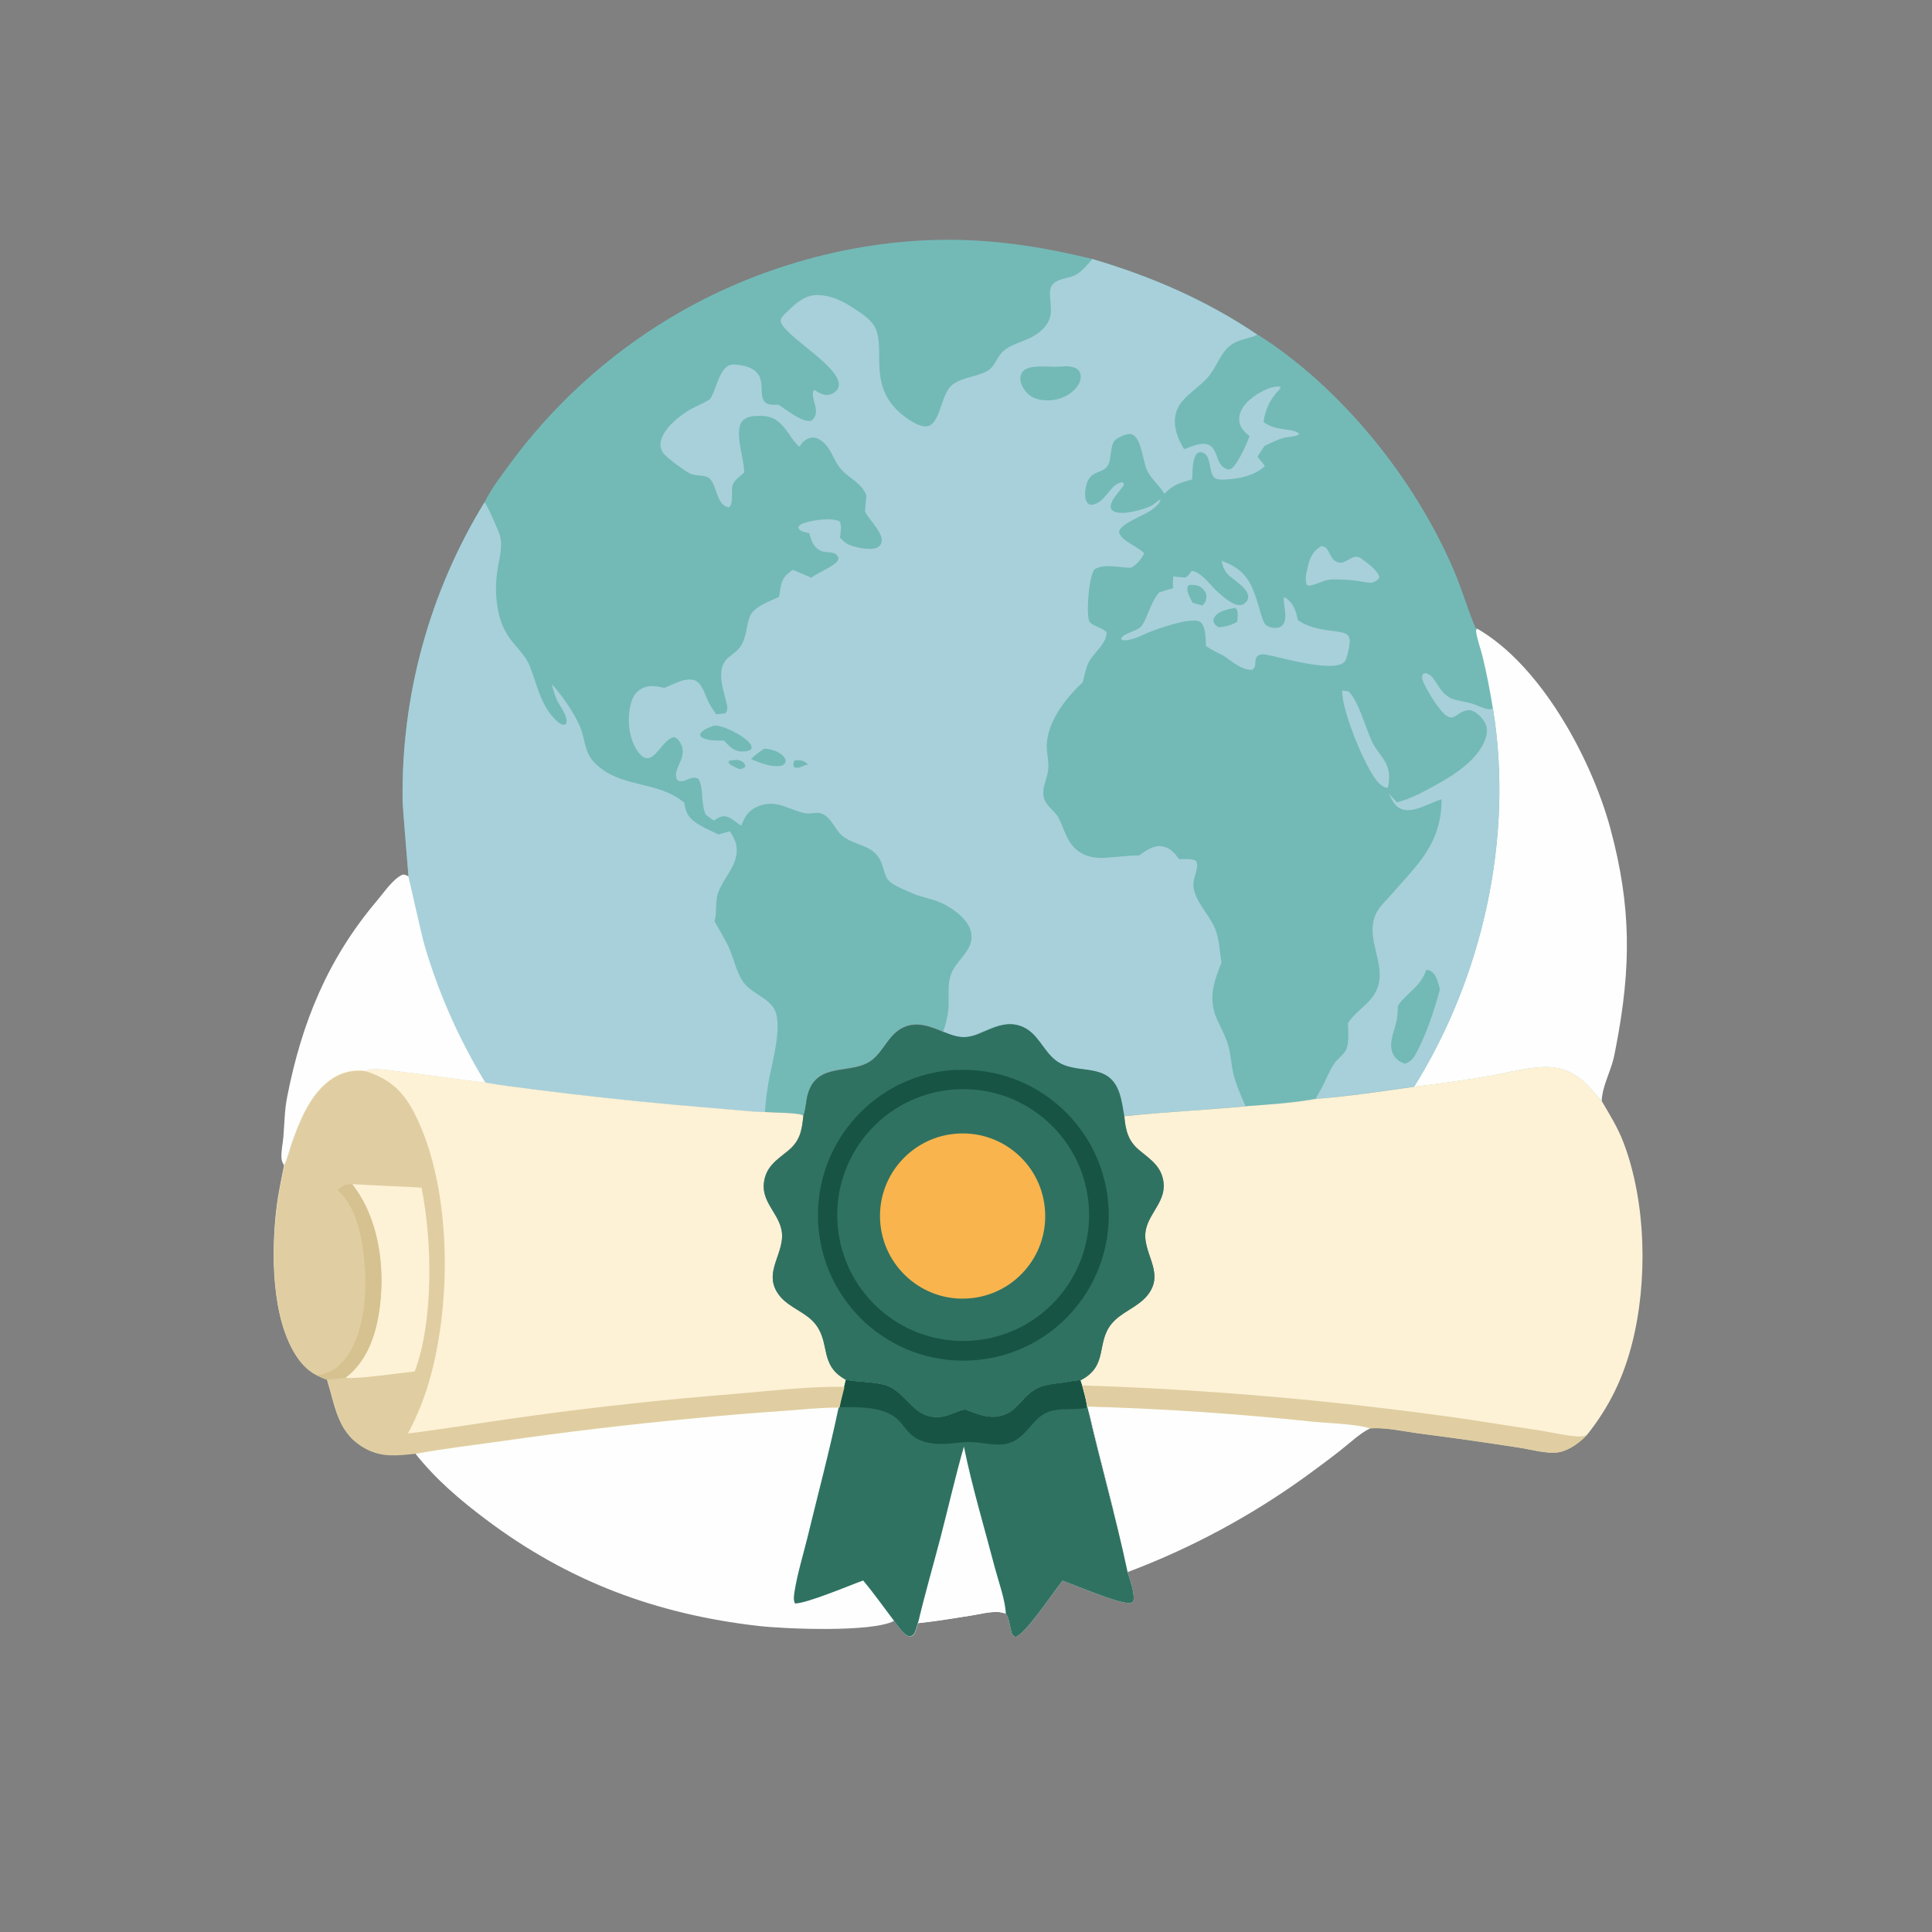 <?xml version="1.0" encoding="UTF-8"?>
<svg id="Layer_1" xmlns="http://www.w3.org/2000/svg" version="1.1" viewBox="0 0 1024 1024">
  <rect x="0" y="0" width="1024" height="1024" fill="#808080" stroke="none"/>
  <!-- Generator: Adobe Illustrator 29.4.0, SVG Export Plug-In . SVG Version: 2.1.0 Build 152)  -->
  <defs>
    <style>
      .st0 {
        fill: #fdfefd;
      }

      .st1 {
        fill: #a8d0da;
      }

      .st2 {
        fill: #2f7262;
      }

      .st3 {
        fill: #175443;
      }

      .st4 {
        fill: #fdf2d6;
      }

      .st5 {
        fill: #e0cea2;
      }

      .st6 {
        fill: #73bab7;
      }

      .st7 {
        fill: #f9b44d;
      }

      .st8 {
        fill: #d6c290;
      }
    </style>
  </defs>
  <path class="st6" d="M256.8,266.3c3.2-6.7,8.3-13.4,12.7-19.4,23.1-31.7,52.3-58.4,86-78.6,44.5-26.7,98.1-41.8,150.2-41.2,24.9.3,49.7,4.3,73.7,10.3,31.1,9.2,60.2,21.8,87.1,40,44.5,28.1,83.2,76.4,103.9,124.6,4.2,9.7,7.1,19.9,11.1,29.6.3.8.6,1.4,1.5,1.6,33.8,19.3,24.5,91.4,34.5,128.3,11.2,41.4,16.1,28.8,8.1,70.6-.6,3.3,7.7,18.5,6.7,21.7-2,6.3,16.9,23.2,16.7,29.8-3.7-3.8-6.6-8-10.8-11.4-4.7-3.7-9.5-6-15.6-6.5-10.1-.9-23.4,3-33.6,4.7-13.1,2.2-26.2,4.1-39.4,5.6-17.3,2.4-34.8,5.1-52.1,6.4-12,2.2-24.7,3.1-36.9,3.9-21.5,2.2-43.2,3.1-64.7,5.3-.7-4.2-1.3-8.6-2.7-12.6-6-16.9-22.6-8.6-33.5-16.9-6.7-5.1-9.4-14.2-17.5-17.8-8.4-3.7-15.8.6-23.5,3.7-7,2.9-11.5,1.8-18.3-1-6.7-2.8-14-5.9-21.2-2.7-8.2,3.6-10.4,12.3-17,17.4-10.3,8-27.8,1-33.5,16.4-1.6,4.2-1.4,9.1-2.9,13.2-1.7-1.5-17-1.6-20.3-1.9-5.2,0-10.6-.7-15.8-1.1-10.9-.8-21.7-1.8-32.6-2.8-24.6-2.2-49.1-4.9-73.5-8-8.7-1.2-17.5-2.1-26.1-3.7-14.4-1.7-28.7-3.9-43.1-5.6-5.4-.6-11.6-1.8-17-1.5-1.2,0-2.2.5-3.3,1-7.2-.9-13.8.8-19.6,5.2-10.3,7.8-15.8,21.8-19.9,33.6-1.2,3.5-2.1,7.9-3.9,11.1-.7-1.2.6-3.4.5-4.7-.3-3.8,4.6-14.7,4.9-18.5.6-7.1,6-14.9,7.4-21.9,7.7-39.4,15.2-49.8,41.4-80.6,3.5-4.1,4.2-13.3,9-15.7,1.5-.8,1.2-12.4,2.6-11.8,0-.3-3-35.9-3.1-39.8-.8-55.8,14.2-110.6,43.3-158.2Z"/>
  <path class="st6" d="M666.4,177.3c44.5,28.1,83.2,76.4,103.9,124.6,4.2,9.7,7.1,19.9,11.1,29.6.3.8,13.5,34.2,14.4,34.5,23,48.6,9.8,52.8,19.9,89.7,11.2,41.4,33.9,48,25.8,89.8-.6,3.3,4.6,9.7,3.6,12.9-2,6.3,4,18.5,3.8,25.2-3.7-3.8-6.6-8-10.8-11.4-4.7-3.7-9.5-6-15.6-6.5-10.1-.9-23.4,3-33.6,4.7-13.1,2.2-26.2,4.1-39.4,5.6-17.3,2.4-34.8,5.1-52.1,6.4-12,2.2-24.7,3.1-36.9,3.9-2.5-5.7-5.1-11.5-6.5-17.6-1.1-5-1.3-10.1-2.8-15.1-1.5-4.8-4-9.2-6-13.8-4.7-10.7-1.3-19.5,2.6-29.6-1-6-1.2-12.2-3.4-17.9-3.1-7.7-10.8-14.2-11.5-22.8-.3-3.3,1.7-7,2-10.4,0-.8,0-2.2-.7-2.7-1.8-1.4-6.6-.9-8.8-.9-2.4-3.1-4.8-6.1-8.9-6.8-4.8-.8-8.7,2.3-12.4,4.8-6.4.1-12.7,1-19.1,1.3-5.6.2-11-1.2-15-5.2-4.5-4.5-5.7-10.3-8.4-15.8-1.6-3.3-5.3-5.5-7.1-8.8-3.3-6,1.2-11.5,1.5-17.6.2-4.1-1-8.2-.8-12.4.3-12.7,10.2-25.2,19.1-33.3.9-3.7,1.6-7.9,3.5-11.2,2.6-4.7,9.3-9.6,9.1-15.3-1.8-2-5.2-2.8-7.5-4.2-1.1-.7-1.7-1.3-2-2.6-1.1-5.2,0-21.9,3.1-26.6,5.4-3.1,13-.7,18.9-.7h.6c3.3-2.2,5-4.2,6.9-7.6-2.3-2.3-5.2-3.7-7.9-5.5-2.3-1.5-4.9-3-5.5-5.9.8-4.8,14-8.7,18.3-12.4.2-.2.5-.4.7-.6,1.5-1.3,2.3-2,3-3.9l-.3-.2-2.6,1.9c-1.1.8-2,1.4-3.2,1.9-4.2,1.8-14.8,4.7-18.9,2.3-.6-.4-1.1-.8-1.3-1.5-1-3.7,5.3-9.4,7-12.6l-.7-1.2c-7,.4-8.7,11.1-16.7,12-.7-.3-1.3-.3-1.9-.9-1.5-1.7-1.5-4.4-1.3-6.5,1.4-13.1,10.3-7.6,12.7-15.1,1.1-3.4.6-10.1,3.7-12.3,1.8-1.3,6.2-3.3,8.3-2.6,5.3,1.8,5.9,15.2,8.4,19.8,2.3,4.2,6.4,7.5,8.9,11.7,4.5-5,8.3-5.9,14.6-7.6.4-3.8-.2-11.1,2.8-13.9.5-.5,1.3-.6,2-.5,5.9.8,3.8,10.6,7.1,13.5,1,.9,2.8,1,4.1,1,7.4,0,17.2-1.8,22.6-7.2-1.2-1.7-2.6-3.3-3.9-4.9,1.1-2,2.4-3.8,3.7-5.7,3.3-1.6,6.6-3.3,10.1-4.3,2.5-.7,6.4-.4,8.4-2-2.9-3.5-11.3-1.2-18.4-6l-.6-.4c1-6.8,3.3-11.9,8.1-16.9.6-.7.7-.7,1-1.7-.3,0-.6-.2-.9-.2-5.4-.3-13.5,4.6-17.1,8.5-2.3,2.5-4.2,5.7-4,9.2.2,4,2.7,6.1,5.5,8.6,0,.1-.1.3-.2.4-1.7,4.7-4.2,9.7-6.9,13.9-1,1.5-2,3-3.9,3.4-7.2-1.3-5.3-10-10.2-12.9-3.8-2.2-9.7.8-13.5,2.1-1-1.7-1.9-3.3-2.7-5.1-2.2-5-3.1-11-.9-16.2,2.9-6.7,11.8-11.5,16.5-17.2,4.1-5,6.1-12.1,11.2-16.2,4.3-3.5,9.1-3.6,13.9-5.6.3-.1.5-.2.8-.4Z"/>
  <path class="st0" d="M782.9,333.2c33.8,19.3,60.6,68.9,70.6,105.8,11.2,41.4,11.1,73.5,3.1,115.3-.6,3.3-1.2,6.5-2.2,9.7-2,6.3-5.2,12.9-5.5,19.6-3.7-3.8-6.6-8-10.8-11.4-4.7-3.7-9.5-6-15.6-6.5-10.1-.9-23.4,3-33.6,4.7-13.1,2.2-26.2,4.1-39.4,5.6,36.3-58.2,52.9-132.3,41.8-200.3-1.5-9.2-3.2-18.2-5.4-27.3-1-4.3-2.9-9.1-3.5-13.4-.2-1.2,0-.9.5-1.7Z"/>
  <path class="st1" d="M740.5,425.2c6.7-1.6,13-5,19-8.3,10.3-5.5,25-14.5,28.2-26.6.7-2.6.5-5.4-.9-7.7-1.4-2.4-4.4-5.4-7.1-6.1-2.2-.5-4.9.7-6.6,1.9-1.5,1-3,2.3-4.9,1.7-4.3-1.1-11.7-14-13.5-17.9-.8-1.8-1.3-3-.6-4.9l1.3-.5c5,.7,6.1,7.8,11.3,11.8.8.6,1.6,1.2,2.5,1.6,3.3,1.3,7.2,1.6,10.6,2.6,2.8.8,5.6,2.4,8.5,3,.8.2,1.6.1,2.4,0,.2,0,.4-.1.6-.2,11.1,67.9-5.4,142.1-41.8,200.3-17.3,2.4-34.8,5.1-52.1,6.4,1-2.1,2.4-4.2,3.5-6.3,2-4,3.8-8.6,6.3-12.3,1.8-2.7,5.6-5,6.6-8.1,1.3-4,.7-9.3.7-13.4,2.8-4.3,6.8-7.2,10.4-10.8,15.3-15.3-2.6-30.9,4.2-46.7,1.7-3.8,5.2-7,7.9-10.1,14.6-16.7,26.9-27.2,27.1-51-5.7,1.7-15,7.4-20.8,5.4-4.1-1.4-5.4-4.9-7.2-8.4,1.4,1.6,2.9,3.2,4.4,4.7Z"/>
  <path class="st6" d="M755.9,513.9c.8.2,1.6.3,2.3.7,3.2,1.7,4.1,6.6,5,9.8-2.8,10.4-6.7,22.3-11.6,31.9-1.8,3.5-3,6.2-7,7.5-1.9-.7-3.6-1.5-4.9-3.1-5.1-5.9-.6-13.7.6-20.1.5-2.5.5-5.1.6-7.6,5.6-7.8,11.5-9.3,15.1-19Z"/>
  <path class="st1" d="M647.2,297.2c.4,0,.5,0,1,.3,12.9,4.9,15.5,12.4,19.2,24.8.8,2.6,1.5,5.7,2.8,8,.6,1.1,1.7,1.7,2.9,2.1,1.8.5,4.5.7,6.1-.5,3.9-3.1,1-10.7,1.2-14.9l.6-.4c4.8,3.2,5.7,6.7,6.9,12.1,9.7,6.7,22.6,4.9,26,7.6,1.1.9,1.5,2.1,1.5,3.5,0,2.2-1.4,10-3.1,11.3-6.5,5.4-33.4-2.7-41-4.1-1.9-.3-3.4-.4-5,.8-1.1,1.6-.8,3.1-1.1,4.9-.2,1.3-.6,1.6-1.6,2.3-5.5.3-11-4.8-15.3-7.6-3.1-1.5-6.2-3-9.1-5-.2-3.6,0-10.4-3-12.7-3.8-2.9-20.4,2.8-24.9,4.5-4.2,1.5-8.5,4.1-12.9,4.9-1.4.3-3,.5-4.2-.3.3-2.9,8.1-4.2,10.3-6.4,3.5-3.6,4.8-12.5,9.9-18.4,2.4-.8,4.8-1.5,7.3-2.2.1-2-.3-4.4.3-6.3,2.1.3,4.1.5,6.2.6,1.4-.5,1.9-1.5,2.7-2.6.6-.8.2-.5,1.3-.9,4.9,1.4,8.5,6.5,12,10,2.9,2.8,9.2,8.6,13.4,8.1,1.3-.1,2.4-1,3.2-2,3.8-5.6-7.5-11.3-10.3-14.6-1.6-1.9-2.4-3.7-2.9-6.2v-.6Z"/>
  <path class="st6" d="M654.5,322.2l1.1.8c.7,2.1.3,4.3.2,6.5-3.2,2-6,2.5-9.7,3-1.8-1-2.4-1.5-3-3.4.1-1,.3-1.5.8-2.3,2.2-3.1,7.1-3.9,10.5-4.6Z"/>
  <path class="st6" d="M630.4,310c2.7,0,4.7,0,6.8,1.8,1.3,1.2,2.2,2.5,2.2,4.3,0,2.3-.6,3.2-2,4.8-1.8-.4-3.6-.9-5.3-1.4-1-2.1-2.7-4.8-2.8-7.1,0-1.4.2-1.5,1.1-2.5Z"/>
  <path class="st1" d="M700.2,289.4c4.7.5,3.9,5.4,7.3,7.8,4.6,3.2,7.2-1.9,11.3-2.1,1.6,0,2.9,1,4,1.9,2.6,1.9,7.9,5.9,8.3,9.1-.5.8-1,1.3-1.8,1.8-1.9,1.2-3.3,1.1-5.4.7-5.8-1.1-11.6-1.6-17.5-1.5-4,.1-6.8,1.8-10.5,2.9-1.3.4-2,.6-3.3,0-1-2.8-.3-6,.4-8.8,1.1-5.3,2.5-8.7,7.2-11.7Z"/>
  <path class="st1" d="M711.5,366c1.1.1,2.1.3,3.2.5,5.1,4.2,9.6,20.9,12.9,27.4,1.5,3,3.9,5.6,5.7,8.5,3.3,5,3.5,9.4,2.3,15.1-.2,0-.3,0-.5,0-1.8,0-3.6-1.8-4.8-3-6.8-7.6-19.4-38.5-18.9-48.6Z"/>
  <path class="st1" d="M579.3,137.4c31.1,9.2,60.2,21.8,87.1,40-.3.1-.5.2-.8.4-4.8,2-9.6,2.1-13.9,5.6-5,4.2-7,11.3-11.2,16.2-4.7,5.7-13.6,10.5-16.5,17.2-2.3,5.2-1.3,11.2.9,16.2.8,1.8,1.7,3.4,2.7,5.1,3.8-1.3,9.6-4.3,13.5-2.1,5,2.9,3.1,11.6,10.2,12.9,1.9-.4,2.9-1.9,3.9-3.4,2.8-4.2,5.2-9.2,6.9-13.9,0-.1.1-.3.2-.4-2.8-2.4-5.3-4.6-5.5-8.6-.2-3.5,1.7-6.7,4-9.2,3.7-3.9,11.7-8.8,17.1-8.5.3,0,.6.1.9.2-.3.9-.4,1-1,1.7-4.8,5-7.1,10.1-8.1,16.9l.6.4c7,4.8,15.4,2.5,18.4,6-2,1.5-5.9,1.3-8.4,2-3.5,1-6.8,2.7-10.1,4.3-1.3,1.9-2.5,3.7-3.7,5.7,1.3,1.6,2.7,3.2,3.9,4.9-5.4,5.4-15.2,7.1-22.6,7.2-1.3,0-3.1-.1-4.1-1-3.4-3-1.3-12.7-7.1-13.5-.7-.1-1.5,0-2,.5-2.9,2.8-2.4,10.2-2.8,13.9-6.2,1.8-10.1,2.7-14.6,7.6-2.6-4.2-6.6-7.5-8.9-11.7-2.6-4.6-3.1-18-8.4-19.8-2.2-.8-6.5,1.3-8.3,2.6-3.1,2.1-2.6,8.9-3.7,12.3-2.4,7.5-11.2,2-12.7,15.1-.2,2.1-.2,4.8,1.3,6.5.5.6,1.1.7,1.9.9,8-.9,9.8-11.6,16.7-12l.7,1.2c-1.8,3.2-8.1,8.9-7,12.6.2.7.7,1.1,1.3,1.5,4.1,2.5,14.7-.5,18.9-2.3,1.2-.5,2.2-1.1,3.2-1.9l2.6-1.9.3.2c-.7,1.9-1.5,2.6-3,3.9-.2.2-.5.4-.7.6-4.3,3.7-17.4,7.6-18.3,12.4.6,2.9,3.2,4.4,5.5,5.9,2.7,1.8,5.6,3.2,7.9,5.5-1.9,3.4-3.5,5.4-6.9,7.6h-.6c-5.9,0-13.5-2.3-18.9.8-3.1,4.6-4.2,21.3-3.1,26.6.3,1.3.9,1.9,2,2.6,2.3,1.4,5.7,2.3,7.5,4.2.2,5.8-6.5,10.6-9.1,15.3-1.9,3.3-2.6,7.6-3.5,11.2-8.9,8.2-18.7,20.7-19.1,33.3-.1,4.1,1.1,8.3.8,12.4-.3,6-4.7,11.5-1.5,17.6,1.8,3.3,5.4,5.5,7.1,8.8,2.7,5.5,3.9,11.3,8.4,15.8,4.1,4,9.4,5.4,15,5.2,6.4-.3,12.7-1.2,19.1-1.3,3.7-2.5,7.6-5.6,12.4-4.8,4.1.7,6.5,3.6,8.9,6.8,2.3,0,7-.5,8.8.9.6.5.7,2,.7,2.7-.2,3.4-2.2,7.1-2,10.4.7,8.6,8.4,15.1,11.5,22.8,2.3,5.7,2.4,11.9,3.4,17.9-3.9,10.1-7.2,18.9-2.6,29.6,2,4.6,4.5,9,6,13.8,1.5,4.9,1.7,10.1,2.8,15.1,1.4,6.1,4,11.9,6.5,17.6-21.5,2.2-43.2,3.1-64.7,5.3-.7-4.2-1.3-8.6-2.7-12.6-6-16.9-22.6-8.6-33.5-16.9-6.7-5.1-9.4-14.2-17.5-17.8-8.4-3.7-15.8.6-23.5,3.7-7,2.9-11.5,1.8-18.3-1,1.3-4,2.5-8.1,2.8-12.3.4-5.9-.7-12.7,1.4-18.3,2.1-5.6,7.1-9.2,9.6-14.5,1.5-3.2,1.6-6.4.4-9.7-2.4-6.2-10.9-12-17-14.3-4.9-1.8-9.6-2.5-14.4-4.7-3.7-1.8-11-4.2-12.9-8.1-1.1-2.3-1.6-5-2.5-7.4,0-.2-.1-.3-.2-.5-3.9-9.4-12.9-8.5-19.9-13.5-4.6-3.3-6.2-10.1-11.5-12.3-2.9-1.2-5.6.3-8.5-.2-9.3-1.7-15.3-7.8-25.5-3.7-5.1,2.1-6.9,5.4-8.8,10.2-2.5-1.4-5-4.1-7.9-4.8-2.6-.7-4.5.8-6.6,2.1-1.6-1-2.9-2.1-4.4-3.2-2.7-6.4-.9-13.3-3.7-18.7-3.5-2.6-6.5,1.7-10.1,1-.7-.1-1.2-.6-1.5-1.2-1.5-3.1,1.3-7.4,2.4-10.3,1-2.9,1.2-5.6-.3-8.4-.8-1.5-1.7-2.8-3.4-3.4-4.2.5-7.6,6.8-10.7,9.5-1.2,1-2.7,1.9-4.3,1.6-2-.4-3.6-2.4-4.7-4-4.4-6.8-5.3-15.9-3.6-23.7.8-3.5,2.1-6.7,5.3-8.7,4.2-2.6,8.3-1.8,12.7-.8,4.5-1.7,10.4-5.4,15.5-4.2,4.6,1.1,6.1,8.3,8.1,12,1.1,2.2,2.6,4.2,3.9,6.2l4.8-.5c1.6-1.5,1.1-3.8.6-5.8-1.7-7.4-5.9-17.9,1.2-23.9,2.4-2,5.1-3.6,6.7-6.4,3.2-5.7,2.5-10.2,4.6-15.4,2.1-5.1,10.7-8,15.4-10.2.4-1.8.5-3.6.9-5.4.8-4.6,2.8-6.4,6.4-9,3.2,1.4,6.5,2.8,9.8,4.2,3.9-2.8,8.6-4.5,12.4-7.4,1.2-.9,1.9-1.6,2-3.1-1.8-4.4-6-2-9.6-3.9-3.9-1.9-4.7-5.4-5.9-9.2-1.2-.3-2.6-.6-3.8-1-1.2-.5-1.6-1-2-2.1.7-1.2,1.3-1.6,2.6-2.1,4.4-1.7,15-3.2,19.3-1.1,1.3,2.4.5,6,.2,8.6,1.1,1.3,2.4,2.5,3.9,3.4,3.3,1.8,11.8,3.5,15.4,2.1,1.4-.6,2.1-1.2,2.6-2.6,1.8-4.7-6.2-12-8.3-16.1-.1-.2-.2-.4-.3-.6l.7-8.6c-3.1-7.4-9.8-9-14.3-14.9-3.5-4.6-4.4-10.1-9.3-13.8-1.7-1.3-3.5-2.2-5.7-1.8-3,.5-4.7,2.5-6.3,4.8-4-3.7-6.1-8.7-10-12.4-3.1-3-6.6-4-10.9-4-3,0-6.9.2-9.1,2.6-4.8,5.2.8,20.1.8,26.7v.8c-1.9,1.8-4.4,3.3-5.7,5.7-1.7,3.2.5,10-2.2,12.6-.2,0-.4,0-.5,0-6-.9-6.1-11.2-9.6-14.9-1.7-1.8-4.5-1.7-6.9-2-1.4-.2-2.9-.4-4.1-1.1-2.6-1.3-12.3-8.4-13.8-10.6-1.3-1.8-1.8-3.8-1.4-6.1,1.4-7.1,10.3-14.1,16.3-17.4,3.1-1.7,6.3-2.9,9.3-4.8.2-.1.3-.2.5-.3.1-.2.2-.4.4-.6,2.9-4.7,4.1-13.2,8.5-16.6,1.8-1.4,3.9-1.3,6-1,18.1,2.2,9.6,15,14.2,19.7,1.7,1.8,5,1.4,7.3,1.4,4.3,2.8,11.9,9.2,17.1,8.6,6.3-4.2-.8-12.2,1.5-16.3h.5c2.1,1.4,4.7,2.8,7.3,2.5,1.7-.2,4-1.6,4.9-3.1,5.8-10-29.7-28.4-30.2-36.2-.1-1.5,2-3.4,3-4.4,5.1-4.8,9.7-9.5,17.2-9.2,6.5.3,12.4,3,17.7,6.5,3.8,2.4,9,5.7,11.5,9.6,6.7,10.6-3,28.8,11.5,44.1,3.5,3.6,10.9,9.5,16.1,9.4,7.8-.2,7.5-17.4,14.3-22.3,5.5-3.9,12.4-3.9,18.1-7,4.1-2.2,5-7.3,8.4-10.4,5.9-5.4,15.2-5.2,21.9-12.7,5.1-5.7,3.2-10.8,3-17.6-.3-9.1,8.6-7.4,14-10.5,3.3-1.9,6.1-5.5,8.6-8.3Z"/>
  <path class="st6" d="M563.2,194.2c.5,0,.6-.1,1.1-.1,2.4,0,5.8.3,7.4,2.2.9,1.1,1.2,2.5,1.1,3.9-.3,3-2.3,5.7-4.6,7.5-4.8,3.9-10.3,5-16.3,4.3-2-.4-3.8-.9-5.5-2-2.6-1.8-4.9-4.9-5.5-8-.3-1.8,0-3.8,1.3-5.2,3.4-4,14.9-2,20.1-2.5h.8Z"/>
  <path class="st6" d="M378.5,384.6c.7,0,1.4,0,2,.1,4.5.6,14.5,5.7,17.1,9.5.8,1.1.8,1.6.6,2.9-1.7,1.3-3.8,1.2-5.9,1.2-4.1-.7-5.8-2.9-8.6-5.8-3.6,0-8.2.2-11.4-1.5-.9-.5-1-.7-1.3-1.7,1.2-2.7,5-3.7,7.5-4.8Z"/>
  <path class="st6" d="M404.8,396.9c2.1-.2,4.1.4,6,1.1,2.4.9,4.5,2.3,5.6,4.7,0,1.3,0,1.7-1.1,2.6-1.4,1.1-4,.7-5.7.7-4.1-.6-7.8-2.1-11.6-3.7,2.2-2.1,4.3-3.7,6.9-5.4Z"/>
  <path class="st6" d="M389.7,402.7c1.2,0,2.6.3,3.7,1,1.1.7,1.4,1.2,1.7,2.5-.9,1.1-1.5,1.1-2.8,1.5-1.4-.4-2.8-1.1-4.1-1.8-1.1-.6-1.8-1-2.2-2.2,1.2-1,2.2-.7,3.7-.8Z"/>
  <path class="st6" d="M421.1,403c.6,0,1.2,0,1.8-.1,2.2,0,3.6.6,5.2,2.1v.3c-.1,0-1.7.4-1.7.4-.9.4-1.9.9-2.9,1.1-1.2.3-1.9.2-2.9-.5-.3-1.4,0-2,.5-3.3Z"/>
  <path class="st1" d="M256.8,266.3c1.5,1.4,7.2,14.6,8,17,.5,1.6.7,3.3.8,5,0,4.7-1.3,9.5-2,14.2-1.6,10.6-.7,23.9,4.9,33.3,3.5,6,9.4,10.4,12.1,16.8,4.2,10.2,5.5,20.4,13.7,28.8,1.2,1.2,3,2.9,4.8,2.7.7,0,.8-.4,1.1-.9.8-4-3.3-8.5-4.9-11.9-1.2-2.7-2.1-5.7-2.8-8.6l.6.6c5.2,6,11.2,14.5,14.3,21.8,2.8,6.6,2.2,13.3,7.4,18.8,13.3,14.2,33.8,9.5,47.9,21.6.6,4.5,1.7,7.2,5.4,10,3.7,2.8,8.5,4.7,12.7,6.8l6-1.7c2.7,4,4.3,7.5,3.5,12.6-1.2,7.1-7,12.8-9.5,19.5-2,5.2-.6,10.3-2.1,15.6,2.7,4.9,5.8,9.7,8,14.8,2.3,5.3,3.7,12.1,6.9,16.9,4,6.1,12.1,8.1,16.2,13.9,5.7,7.9-.6,29.3-2.3,38.6-1,5.7-1.7,11.3-2.1,17-5.2,0-10.6-.7-15.8-1.1-10.9-.8-21.7-1.8-32.6-2.8-24.6-2.2-49.1-4.9-73.5-8-8.7-1.2-17.5-2.1-26.1-3.7-14.4-1.7-28.7-3.9-43.1-5.6-5.4-.6-11.6-1.8-17-1.5-1.2,0-2.2.5-3.3,1-7.2-.9-13.8.8-19.6,5.2-10.3,7.8-15.8,21.8-19.9,33.6-1.2,3.5-2.1,7.9-3.9,11.1-.7-1.2,1.3-7.7,1.2-9.1-.3-3.8,5.9-22.5,6.2-26.3.6-7.1,8.4-16.4,9.8-23.4,7.7-39.4,8.1-31.6,34.3-62.5,3.5-4.1,6-2.6,10.7-20.6,1.5-.8,2.2-12,3.7-11.4,0-.3-3-35.9-3.1-39.8-.8-55.8,14.2-110.6,43.3-158.2Z"/>
  <path class="st0" d="M150.6,617.7c-.7-1.2-1.3-2.3-1.4-3.7-.3-3.8.7-7.7,1-11.5.6-7.1.6-14.1,2-21.1,7.7-39.4,21.5-73.2,47.6-104,3.5-4.1,8.1-11,12.9-13.5,1.5-.8,2.3-.1,3.7.5.2.2,7.2,32,8.6,36.6,7.5,25.6,18.4,50.1,32.3,72.9-14.4-1.7-28.7-3.9-43.1-5.6-5.4-.6-11.6-1.8-17-1.5-1.2,0-2.2.5-3.3,1-7.2-.9-13.8.8-19.6,5.2-10.3,7.8-15.8,21.8-19.9,33.6-1.2,3.5-2.1,7.9-3.9,11.1Z"/>
  <path class="st4" d="M194.1,567.7c1-.5,2.1-.9,3.3-1,5.4-.3,11.6.9,17,1.5,14.4,1.7,28.7,3.9,43.1,5.6,8.6,1.6,17.4,2.5,26.1,3.7,24.5,3.1,49,5.8,73.5,8,10.9,1,21.7,1.9,32.6,2.8,5.2.4,10.6,1.1,15.8,1.1,3.4.3,18.6.3,20.3,1.9-.8,7.8-1.7,13.3-8.2,18.6-6,4.9-11.6,8.4-12.7,16.8-1.2,9.9,6.8,15.4,9.1,24.1,3.4,12.9-11.1,23.4-.5,36.2,5.2,6.2,13.8,8.5,18.8,14.8,7.9,10.2,1.9,21.7,16.1,29.4,6.8,1.4,16.9.9,22.9,3.6,10.2,4.6,13.5,17.6,27.4,16,4.5-.5,8.4-3.1,12.8-3.9,7.6,2.7,14,6,22.2,2.2,3.2-1.5,5.5-4.1,7.8-6.6,7.5-8.2,11.1-8.5,21.8-9.8,3-.4,6.4-1.2,9.4-1.3l.9,2.7c.8,3.5,2.1,7.3,2.5,10.9l.2.2c6.7,29.3,15.1,58.4,21.3,87.8,1.1,3.7,4.6-33.1,3.3-29.4.3-52.6,5.4-6.2,3.5-6.6-7.9-1.7,17,5.4,8.7,2.3,20.6-13.1-18,1.2-23,1.9-1.5-.9-17.1,4.9-17.5,3.2-.6-2.3-21.3,18.9-23,17.4-1.4-.4-22.6,11.3-24,11.2-4.3-.2,2.3,11.7-1.9,12.4-9.5,1.5,2.9-4.5-6.6-3.5-.4,1.6-15.2-10.4-15.9-8.9-.6,1.5,4.9-8.3,3.5-7.7-3.4-.8-11.9-12.8-13.9-15.5-11.6,6.2-53.9-24.3-68.1-25.9-54.2-6.2-50,26-93.7-7-13.7-10.3-98.1,6.8-108.8-6.7-9.2,1-17.6,2.1-26.1-2.4-15.1-7.9-16.2-21.8-20.7-36.3l-.2-.6c-1.8-.3-3.7-1.5-5.4-2.2-4.2-2.1-7.6-5.5-10.2-9.3-13.9-20.2-13.9-55.9-11-79.6.9-7.5,2.6-14.9,4-22.4,1.8-3.2,2.7-7.6,3.9-11.1,4.1-11.8,9.6-25.8,19.9-33.6,5.8-4.4,12.4-6.2,19.6-5.2Z"/>
  <path class="st0" d="M448.4,731.3c6.8,1.4,16.9.9,22.9,3.6,10.2,4.6,13.5,17.6,27.4,16,4.5-.5,8.4-3.1,12.8-3.9,7.6,2.7,14,6,22.2,2.2,3.2-1.5,5.5-4.1,7.8-6.6,7.5-8.2,11.1-8.5,21.8-9.8,3-.4,6.4-1.2,9.4-1.3l.9,2.7c.8,3.5,2.1,7.3,2.5,10.9l.2.2c6.7,29.3,15.1,58.4,21.3,87.8,1.1,3.7,4.3,12.2,3,15.9-1.7,1-3.7.6-5.5.2-7.9-1.7-23.6-8.3-31.9-11.4-4.4,5.3-20.1,29.1-25.1,29.8-1.5-.9-1.8-1.6-2.2-3.3-.6-2.3-1.2-7.6-2.9-9.1-1.4-.4-2.9-.8-4.3-.8-4.3-.2-9.4,1.1-13.6,1.8-9.5,1.5-19,3.1-28.5,4.1-.4,1.6-.9,3.2-1.5,4.7-.6,1.5-1.3,2-2.8,2.5-3.4-.8-6.3-5.7-8.4-8.4-11.6,6.2-57.6,4.3-71.8,2.7-54.2-6.2-100.9-23.6-144.6-56.5-13.7-10.3-26.6-21.3-37.3-34.8,15.2-2.7,30.5-4.6,45.8-6.7,33.9-4.9,67.9-8.9,102-12.1,16.1-1.5,32.2-2.9,48.4-4,9.3-.7,18.9-1.7,28.2-1.6h.3c.7-3.8,1.7-7.4,2.6-11l.9-3.7Z"/>
  <path class="st2" d="M448.4,731.3c6.8,1.4,16.9.9,22.9,3.6,10.2,4.6,13.5,17.6,27.4,16,4.5-.5,8.4-3.1,12.8-3.9,7.6,2.7,14,6,22.2,2.2,3.2-1.5,5.5-4.1,7.8-6.6,7.5-8.2,11.1-8.5,21.8-9.8,3-.4,6.4-1.2,9.4-1.3l.9,2.7c.8,3.5,2.1,7.3,2.5,10.9l.2.2c6.7,29.3,15.1,58.4,21.3,87.8,1.1,3.7,4.3,12.2,3,15.9-1.7,1-3.7.6-5.5.2-7.9-1.7-23.6-8.3-31.9-11.4-4.4,5.3-20.1,29.1-25.1,29.8-1.5-.9-1.8-1.6-2.2-3.3-.6-2.3-1.2-7.6-2.9-9.1-1.1-3.2-3.1-7.9-4.5-7.9-4.3-.2-16.1-11.1-20.4-10.4-9.5,1.5-14.3,11.2-21.6,23.3-.4,1.6-.9,3.2-1.5,4.7-.6,1.5-1.3,2-2.8,2.5-3.4-.8-6.3-5.7-8.4-8.4-5.4-7.1-10.6-14.5-16.3-21.3-7.8,2.8-29.1,11.9-36.1,12.2-1-1.8-.6-4.2-.3-6.2,1.5-9.4,4.4-18.9,6.7-28.1,5.6-23.1,11.8-46.3,16.7-69.6h.3c.7-3.8,1.7-7.4,2.6-11l.9-3.7Z"/>
  <path class="st0" d="M486.6,860.2c3.6-15.4,8.1-30.7,12.1-46.1,4.1-15.8,7.7-31.7,12.2-47.4,4.1,20.6,11.1,43.9,16.5,64.6,1.9,7.1,5.4,16.7,5.7,23.9-1.4-.4-2.9-.8-4.3-.8-4.3-.2-9.4,1.1-13.6,1.8-9.5,1.5-19,3.1-28.5,4.1Z"/>
  <path class="st3" d="M448.4,731.3c6.8,1.4,16.9.9,22.9,3.6,10.2,4.6,13.5,17.6,27.4,16,4.5-.5,8.4-3.1,12.8-3.9,7.6,2.7,14,6,22.2,2.2,3.2-1.5,5.5-4.1,7.8-6.6,7.5-8.2,11.1-8.5,21.8-9.8,3-.4,6.4-1.2,9.4-1.3l.9,2.7c.8,3.5,2.1,7.3,2.5,10.9l-.5,1.1c-6.5,1.4-14-.3-20.4,2.3-7.4,3-10.7,11.9-18.2,15.5-2,.9-3.9,1.5-6,1.6-5.6.4-11.2-1.2-16.8-1.3-6.5,0-13,1.6-19.4.8-3.6-.4-7.2-1.4-10.2-3.4-3.3-2.2-5.5-5.9-8.2-8.8-7.1-7.6-21.9-7.2-31.5-7,.7-3.7,1.7-7.3,2.6-10.9l.9-3.7Z"/>
  <path class="st5" d="M150.6,617.7c1.8-3.2,2.7-7.6,3.9-11.1,4.1-11.8,9.6-25.8,19.9-33.6,5.8-4.4,12.4-6.2,19.6-5.2,12.7,4.2,19.7,10.5,25.8,22.5,20.4,40.2,19.9,105.4,5.9,147.5-2.6,7.7-5.7,14.9-9.5,22,21.4-2.7,42.7-6.3,64.1-9.2,36.3-5,72.7-8.9,109.2-11.8,18-1.5,40.3-4.2,58.1-3.7-.9,3.6-1.9,7.3-2.6,10.9h-.3c-9.4,0-18.9,1-28.2,1.7-16.1,1.1-32.3,2.4-48.4,4-34.1,3.2-68.1,7.2-102,12.1-15.3,2.1-30.6,4-45.8,6.7-9.2,1-17.6,2.1-26.1-2.4-15.1-7.9-16.2-21.8-20.7-36.3l-.2-.6c-1.8-.3-3.7-1.5-5.4-2.2-4.2-2.1-7.6-5.5-10.2-9.3-13.9-20.2-13.9-55.9-11-79.6.9-7.5,2.6-14.9,4-22.4Z"/>
  <path class="st4" d="M186.7,627.6c12.2.8,24.5,1.1,36.7,1.9,5.7,27.9,6.5,70.7-3.6,97.4-8,.8-30.1,4.1-36.7,3.4l.4-.3c11.6-9,16.2-23.6,17.9-37.7,2.7-21.8-.8-46.9-14.7-64.7Z"/>
  <path class="st8" d="M178.8,630.9c2.8-2.6,4-3.2,7.8-3.3,13.9,17.7,17.4,42.8,14.7,64.7-1.8,14.1-6.3,28.7-17.9,37.7l-.4.3c-3.2.4-6.4.8-9.7.8-1.8-.3-3.7-1.5-5.4-2.2,5.6-.7,9.8-2.8,13.7-7.1,10.9-12.1,12.9-34.3,11.8-49.8-1-13.4-3.7-31.9-14.5-41.2Z"/>
  <path class="st4" d="M749.5,575.9c13.2-1.5,26.3-3.4,39.4-5.6,10.2-1.7,23.5-5.5,33.6-4.7,6,.5,10.9,2.8,15.6,6.5,4.3,3.4,7.1,7.7,10.8,11.4,4.2,7.1,8.7,14.4,11.6,22.1,12.1,31.8,12.9,73.9,4.5,106.6-4.6,18-12,33.4-23.6,48-3.7,4.1-10,8.7-15.5,9.5-6.4.9-14.6-1.6-20.9-2.5-17.8-2.8-35.7-5.3-53.5-7.6-8-1.1-17.2-3.2-25.3-2.6-5.7,2.8-30.2.6-35.2,4.6-6.1,4.8-16.9.7-23.2,5.2-29,20.9-20.8,1.2-54.2,13.8-6.2-29.4-30.6-5.8-37.3-35.2l-.2-.2c-.4-3.6-1.6-7.4-2.5-10.9l-.9-2.7c14.9-7.7,8.1-19.6,16.4-29.9,5.2-6.4,13.9-8.7,19.1-15.2,10-12.5-3.9-22.9-.7-35.5,2.2-8.5,10.3-14.5,9.2-24.2-1-8.6-6.9-12.2-12.9-17.2-6-5-7.3-10.6-7.9-18,21.5-2.3,43.2-3.2,64.7-5.3,12.2-.9,24.9-1.7,36.9-3.9,17.4-1.3,34.9-4,52.1-6.4Z"/>
  <path class="st0" d="M576.4,745.4c39.8,1.1,79.6,3.8,119.3,8,8.1.8,23.3,1.2,30.6,3.6-5.7,2.8-10.8,7.8-15.8,11.7-6.1,4.8-12.5,9.5-18.8,14.1-29,20.9-60.5,37.8-93.9,50.4-6.2-29.4-14.7-58.5-21.3-87.8Z"/>
  <path class="st5" d="M573.7,734.3c67.7,2.2,135.2,8.1,202.3,17.7l40.3,6.2c6.8,1.1,14.1,2.9,20.9,3.2,1.6,0,2.8-.5,4.2-1.1-3.7,4.1-10,8.7-15.5,9.5-6.4.9-14.6-1.6-20.9-2.5-17.8-2.8-35.7-5.3-53.5-7.6-8-1.1-17.2-3.2-25.3-2.6-7.3-2.4-22.5-2.8-30.6-3.6-39.6-4.2-79.4-6.9-119.3-8l-.2-.2c-.4-3.6-1.6-7.4-2.5-10.9Z"/>
  <path class="st2" d="M500.4,547c6.7,2.8,11.2,3.9,18.3,1,7.6-3.1,15.1-7.4,23.5-3.7,8.1,3.6,10.8,12.7,17.5,17.8,11,8.3,27.6,0,33.5,16.9,1.4,4,2,8.4,2.7,12.6.7,7.4,1.9,13,7.9,18,6,5,11.9,8.6,12.9,17.2,1.1,9.6-7,15.6-9.2,24.2-3.2,12.6,10.7,23,.7,35.5-5.2,6.5-13.9,8.8-19.1,15.2-8.3,10.3-1.5,22.2-16.4,29.9-3,0-6.4.9-9.4,1.3-10.8,1.3-14.3,1.6-21.8,9.8-2.3,2.5-4.6,5.2-7.8,6.6-8.2,3.7-14.6.5-22.2-2.2-4.5.7-8.3,3.3-12.8,3.9-14,1.7-17.3-11.3-27.4-16-6-2.7-16.1-2.3-22.9-3.6-14.3-7.7-8.2-19.2-16.1-29.4-4.9-6.4-13.6-8.6-18.8-14.8-10.6-12.7,3.9-23.3.5-36.2-2.3-8.7-10.3-14.3-9.1-24.1,1-8.4,6.7-12,12.7-16.8,6.5-5.3,7.4-10.8,8.2-18.6,1.5-4.1,1.3-9,2.9-13.2,5.7-15.4,23.3-8.4,33.5-16.4,6.6-5.2,8.8-13.8,17-17.4,7.2-3.2,14.5-.1,21.2,2.7Z"/>
  <path class="st3" d="M507.5,567.1c42.5-1.7,78.3,31.4,80.1,73.9,1.7,42.5-31.3,78.4-73.8,80.1-42.6,1.8-78.5-31.3-80.2-73.9-1.7-42.6,31.4-78.5,73.9-80.2Z"/>
  <path class="st2" d="M508.4,577.3c36.8-1.2,67.6,27.7,68.8,64.5,1.2,36.8-27.6,67.7-64.4,68.9-36.9,1.3-67.8-27.6-69-64.5-1.2-36.9,27.7-67.7,64.6-68.9Z"/>
  <path class="st7" d="M507.9,600.8c24-1.3,44.6,17,46,41.1,1.5,24-16.7,44.7-40.7,46.3-24.2,1.7-45.2-16.8-46.7-41-1.5-24.3,17.1-45.1,41.4-46.4Z"/>
</svg>